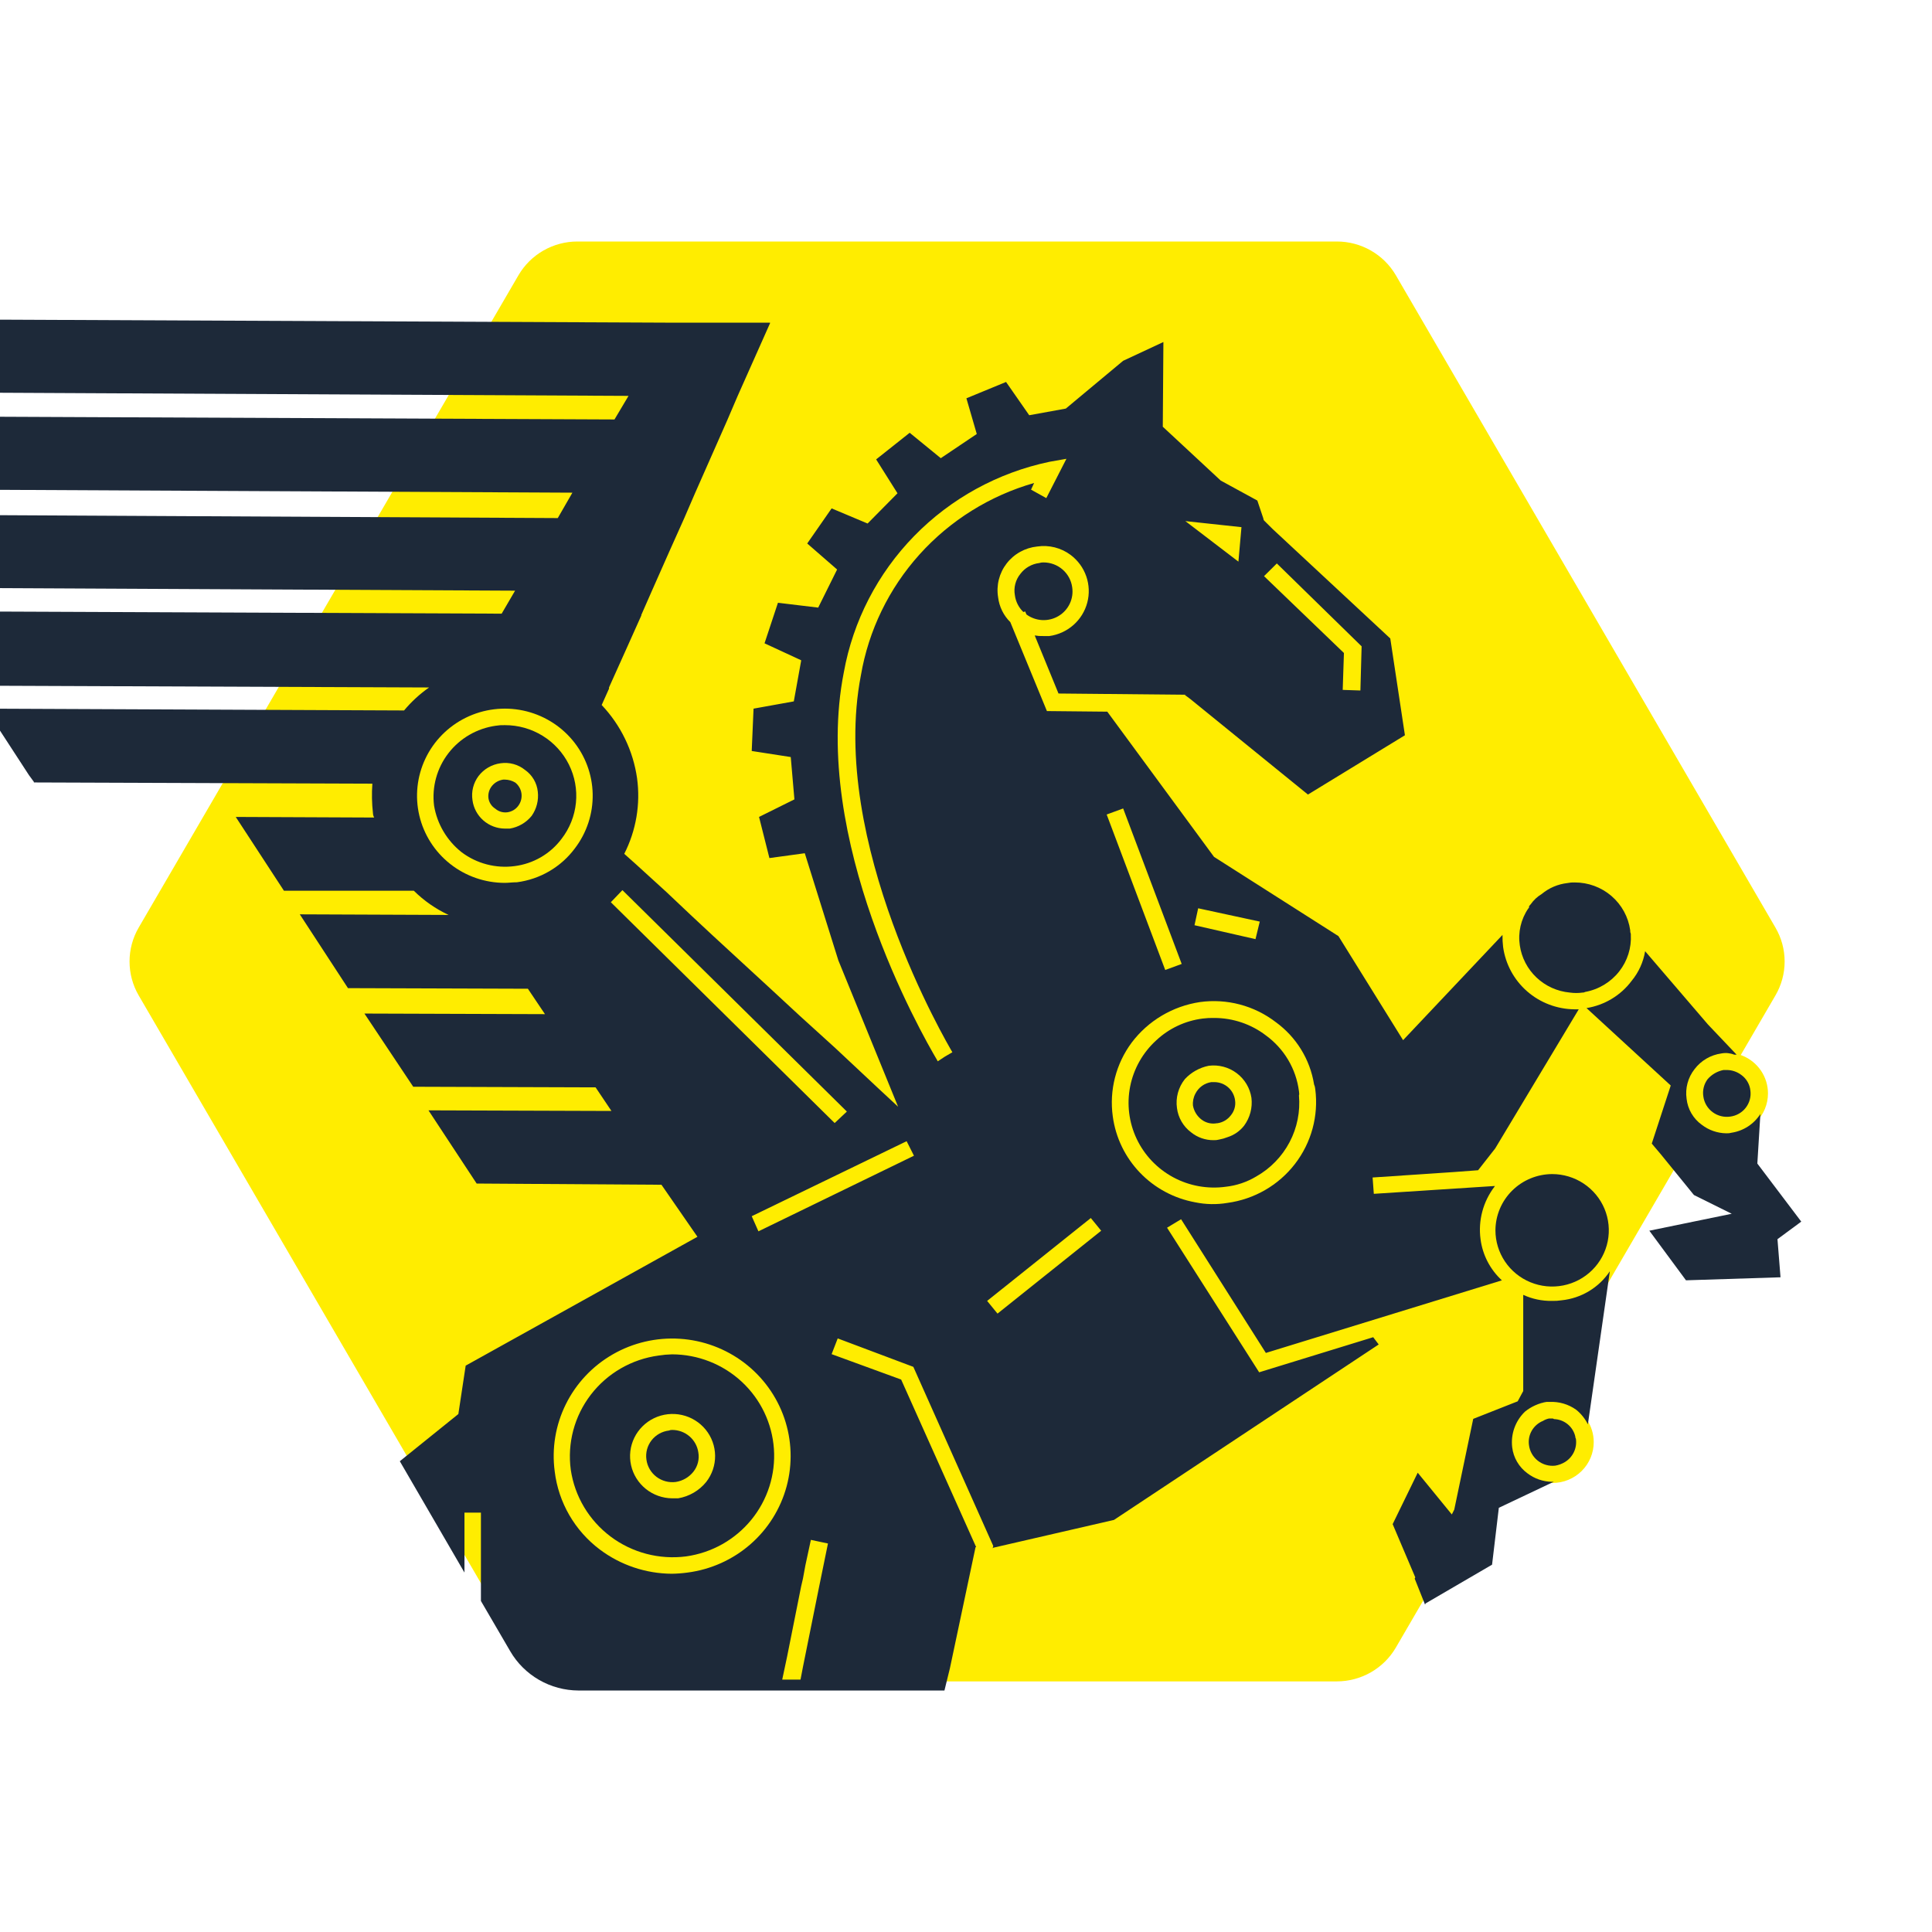 <svg width="500" height="500" viewBox="0 0 500 500" fill="none" xmlns="http://www.w3.org/2000/svg">
<rect x="0" y="0" width="500" height="500" fill="#808080" stroke="none"/>
<g clip-path="url(#clip0_4667_5392)">
<rect width="500" height="500" fill="white"/>
<path d="M459.494 257.597L361.254 426.375C359.704 429.039 357.475 431.251 354.79 432.79C352.106 434.329 349.06 435.141 345.959 435.143H149.447C146.35 435.143 143.307 434.335 140.625 432.799C137.943 431.262 135.716 429.052 134.168 426.391L35.881 257.597C34.337 254.931 33.525 251.911 33.525 248.837C33.525 245.763 34.337 242.743 35.881 240.077L134.168 71.252C135.716 68.591 137.943 66.38 140.625 64.844C143.307 63.308 146.35 62.499 149.447 62.5H345.959C349.059 62.499 352.104 63.307 354.789 64.844C357.473 66.38 359.703 68.59 361.254 71.252L459.494 240.077C461.045 242.74 461.862 245.761 461.862 248.837C461.862 251.912 461.045 254.934 459.494 257.597" fill="#FFED00"/>
<path d="M457.549 282.966C457.548 280.878 456.922 278.838 455.752 277.102C454.581 275.367 452.919 274.014 450.973 273.216C449.028 272.418 446.888 272.209 444.824 272.617C442.759 273.025 440.863 274.03 439.375 275.507C437.886 276.983 436.872 278.864 436.461 280.912C436.05 282.96 436.26 285.083 437.065 287.012C437.87 288.941 439.234 290.591 440.983 291.752C442.733 292.913 444.79 293.533 446.895 293.535C448.295 293.537 449.681 293.265 450.975 292.735C452.269 292.205 453.444 291.426 454.434 290.444C455.424 289.463 456.208 288.297 456.743 287.013C457.278 285.73 457.552 284.355 457.549 282.966" fill="#FFED00"/>
<path d="M412.454 373.219C412.454 371.128 411.829 369.085 410.659 367.347C409.488 365.609 407.824 364.255 405.877 363.455C403.93 362.655 401.788 362.446 399.721 362.853C397.655 363.261 395.756 364.268 394.266 365.746C392.776 367.224 391.761 369.107 391.35 371.157C390.939 373.207 391.15 375.332 391.957 377.263C392.763 379.194 394.129 380.844 395.881 382.006C397.633 383.167 399.693 383.787 401.8 383.787C403.199 383.787 404.585 383.514 405.878 382.983C407.171 382.453 408.345 381.674 409.335 380.693C410.324 379.711 411.109 378.546 411.644 377.264C412.179 375.981 412.455 374.607 412.454 373.219" fill="#FFED00"/>
<path d="M130.694 201.762H130.22C129.113 201.924 128.103 202.48 127.379 203.327C126.994 203.777 126.71 204.303 126.544 204.869C126.378 205.436 126.334 206.031 126.416 206.615C126.501 207.157 126.701 207.674 127.004 208.133C127.306 208.592 127.703 208.982 128.168 209.277C128.596 209.649 129.099 209.926 129.644 210.088C130.188 210.25 130.762 210.294 131.325 210.216C131.892 210.135 132.436 209.941 132.924 209.645C133.413 209.349 133.835 208.957 134.166 208.494C134.82 207.588 135.102 206.469 134.956 205.365C134.809 204.26 134.245 203.252 133.377 202.545C132.569 202.051 131.643 201.781 130.694 201.762" fill="#1D2939"/>
<path d="M309.373 283.025C308.856 283.984 308.636 285.073 308.742 286.156C309.008 287.588 309.801 288.872 310.967 289.757C311.522 290.179 312.16 290.48 312.84 290.642C313.519 290.804 314.226 290.822 314.913 290.696H315.055C316.438 290.499 317.686 289.767 318.528 288.661C318.979 288.122 319.31 287.495 319.5 286.821C319.691 286.146 319.736 285.44 319.632 284.747C319.466 283.453 318.832 282.264 317.848 281.4C316.863 280.536 315.596 280.056 314.282 280.05H313.493C312.615 280.181 311.783 280.519 311.066 281.037C310.349 281.555 309.768 282.237 309.373 283.025" fill="#1D2939"/>
<path d="M173.924 350.502C172.761 350.528 171.601 350.633 170.452 350.815C163.482 351.75 157.172 355.392 152.909 360.942C148.647 366.491 146.781 373.492 147.722 380.406C148.741 387.273 152.439 393.468 158.019 397.656C163.599 401.844 170.615 403.689 177.554 402.795C184.189 401.869 190.223 398.483 194.441 393.321C198.66 388.158 200.749 381.601 200.289 374.971C199.829 368.341 196.853 362.131 191.961 357.59C187.069 353.05 180.624 350.517 173.924 350.502V350.502ZM182.763 383.537C180.945 385.779 178.362 387.282 175.502 387.764H173.924C171.443 387.733 169.046 386.871 167.122 385.319C165.197 383.766 163.857 381.614 163.32 379.212C162.783 376.81 163.08 374.298 164.163 372.084C165.246 369.87 167.051 368.084 169.285 367.015C171.52 365.946 174.053 365.658 176.473 366.196C178.894 366.735 181.06 368.069 182.621 369.981C184.181 371.894 185.044 374.274 185.07 376.735C185.096 379.195 184.283 381.592 182.763 383.537" fill="#1D2939"/>
<path d="M173.937 370.067C173.66 370.056 173.384 370.11 173.132 370.223C172.246 370.326 171.391 370.604 170.615 371.039C169.84 371.475 169.16 372.06 168.615 372.761C168.071 373.461 167.674 374.262 167.446 375.117C167.219 375.972 167.166 376.863 167.292 377.739C167.525 379.505 168.456 381.107 169.879 382.193C171.303 383.279 173.103 383.76 174.884 383.531C176.694 383.252 178.33 382.3 179.461 380.87C180.014 380.169 180.413 379.361 180.63 378.498C180.848 377.635 180.88 376.736 180.724 375.86C180.485 374.245 179.668 372.77 178.421 371.706C177.174 370.642 175.581 370.06 173.937 370.067" fill="#1D2939"/>
<path d="M311.229 263.605C306.73 264.177 302.53 266.15 299.233 269.241C295.759 272.403 293.394 276.584 292.485 281.173C291.575 285.763 292.169 290.52 294.178 294.752C296.188 298.983 299.508 302.466 303.655 304.693C307.801 306.92 312.557 307.774 317.227 307.13C320.021 306.821 322.714 305.913 325.119 304.468C328.792 302.387 331.786 299.304 333.745 295.585C335.703 291.866 336.544 287.668 336.168 283.489C336.326 283.175 336.168 282.706 336.168 282.393C335.803 279.545 334.86 276.8 333.395 274.324C331.93 271.848 329.974 269.693 327.645 267.989C323.809 265.044 319.095 263.447 314.244 263.448C313.237 263.422 312.229 263.474 311.229 263.605V263.605ZM323.872 284.115C324.182 286.667 323.505 289.24 321.978 291.317C320.889 292.715 319.397 293.752 317.701 294.292C316.993 294.574 316.258 294.784 315.507 294.918C315.045 295.045 314.565 295.098 314.086 295.074C311.959 295.096 309.892 294.375 308.246 293.039C307.248 292.289 306.412 291.348 305.785 290.273C305.159 289.197 304.756 288.009 304.6 286.776C304.409 285.451 304.492 284.101 304.845 282.809C305.198 281.517 305.813 280.31 306.652 279.261C308.293 277.499 310.453 276.293 312.824 275.817C315.393 275.493 317.989 276.18 320.054 277.731C322.119 279.282 323.49 281.574 323.872 284.115" fill="#1D2939"/>
<path d="M130.66 187.669C129.862 187.643 129.064 187.695 128.276 187.825C123.421 188.514 119.031 191.065 116.05 194.929C113.069 198.793 111.735 203.663 112.334 208.492C113.125 213.244 115.661 217.539 119.453 220.547C123.37 223.501 128.308 224.796 133.185 224.148C135.582 223.843 137.892 223.062 139.977 221.851C142.063 220.641 143.881 219.026 145.323 217.103C147.422 214.392 148.714 211.152 149.051 207.75C149.388 204.349 148.757 200.921 147.231 197.857C145.704 194.793 143.343 192.214 140.414 190.413C137.485 188.612 134.106 187.661 130.66 187.669V187.669ZM137.589 211.153C136.173 212.904 134.155 214.075 131.922 214.441H130.66C128.603 214.425 126.621 213.671 125.08 212.318C123.54 210.966 122.545 209.106 122.278 207.083C122.109 205.987 122.161 204.869 122.432 203.794C122.703 202.719 123.188 201.708 123.857 200.82C124.54 199.929 125.393 199.179 126.368 198.615C127.343 198.051 128.421 197.683 129.539 197.532C130.657 197.368 131.797 197.436 132.887 197.733C133.976 198.029 134.992 198.547 135.868 199.254C136.796 199.904 137.572 200.743 138.143 201.715C138.715 202.688 139.07 203.771 139.183 204.891C139.441 207.101 138.874 209.329 137.589 211.153" fill="#1D2939"/>
<path d="M404.155 336.515C406.664 336.254 409.084 335.444 411.24 334.145C413.396 332.845 415.235 331.088 416.625 329L415.82 334.636L410.943 368.611C410.219 367.16 409.192 365.878 407.928 364.854C405.92 363.411 403.475 362.693 400.999 362.818H400.209C398.176 363.165 396.267 364.028 394.669 365.323C393.437 366.506 392.496 367.955 391.921 369.557C391.347 371.159 391.153 372.872 391.355 374.561C391.514 375.891 391.947 377.174 392.625 378.332C393.304 379.49 394.214 380.497 395.301 381.293C397.117 382.682 399.337 383.45 401.63 383.485H402.104L387.898 390.217L386.146 404.934L368.957 414.955L368.799 415.268L366.116 408.535L366.274 408.222L360.418 394.445L366.905 381.136L375.728 391.94L376.36 390.687L381.269 367.202L392.775 362.662L394.211 360V335.106C396.533 336.177 399.07 336.713 401.63 336.672C402.475 336.697 403.32 336.645 404.155 336.515" fill="#1D2939"/>
<path d="M460.008 320.697L460.797 330.56L436.332 331.343L426.846 318.505L448.17 314.121L438.384 309.267L433.806 303.631L429.86 298.778L427.477 295.959L432.386 280.929L410.588 260.889C415.258 260.14 419.449 257.612 422.268 253.843C424.09 251.634 425.293 248.988 425.757 246.171L441.998 265.116L449.433 272.944H448.801C447.75 272.525 446.599 272.416 445.487 272.631C444.115 272.821 442.795 273.278 441.603 273.977C440.411 274.675 439.371 275.602 438.542 276.702C437.697 277.778 437.08 279.012 436.727 280.33C436.374 281.648 436.294 283.024 436.49 284.373C436.636 285.707 437.063 286.995 437.743 288.155C438.423 289.314 439.34 290.32 440.436 291.106C442.242 292.491 444.451 293.26 446.734 293.298C447.218 293.323 447.703 293.27 448.17 293.141C449.684 292.904 451.129 292.348 452.409 291.511C453.688 290.674 454.772 289.575 455.588 288.288L454.799 301.126L466.164 316.156L460.008 320.697Z" fill="#1D2939"/>
<path d="M327.604 350.139L388.689 331.351C385.647 328.554 383.692 324.786 383.164 320.705C382.513 315.867 383.819 310.97 386.795 307.083C386.794 307.063 386.798 307.042 386.806 307.023C386.814 307.004 386.825 306.986 386.84 306.972C386.855 306.957 386.872 306.946 386.892 306.938C386.911 306.93 386.932 306.926 386.953 306.927L355.542 308.962L355.227 304.735L376.219 303.326L382.533 302.856L386.953 297.22L408.577 261.21H407.472C402.955 261.167 398.604 259.515 395.214 256.554C391.824 253.593 389.62 249.522 389.005 245.083C388.877 244.045 388.824 242.998 388.847 241.952L363.119 269.194L346.388 242.265L314.188 221.755L286.566 184.179L270.94 184.023L261.469 161.007C259.718 159.282 258.605 157.02 258.312 154.588C258.057 153.061 258.12 151.497 258.496 149.994C258.872 148.491 259.554 147.081 260.5 145.849C261.446 144.617 262.637 143.59 263.998 142.832C265.358 142.073 266.861 141.598 268.414 141.437C269.935 141.21 271.487 141.287 272.978 141.663C274.469 142.04 275.869 142.708 277.095 143.629C278.957 145.032 280.359 146.95 281.123 149.143C281.886 151.335 281.979 153.702 281.388 155.946C280.797 158.19 279.549 160.211 277.802 161.752C276.055 163.294 273.887 164.288 271.571 164.608H269.993C269.252 164.634 268.512 164.582 267.783 164.452L273.939 179.482L306.612 179.795L306.769 179.952L308.032 180.891L338.495 205.629L363.592 190.285L359.804 165.235L329.341 136.896L327.131 134.704L326.973 134.391V134.235L325.395 129.538L315.924 124.371L300.929 110.437L301.087 88.517L290.67 93.371L275.833 105.74L266.362 107.462L260.364 98.851L250.105 103.078L252.788 112.315L243.475 118.578L235.425 112.002L226.744 118.891L232.269 127.659L224.534 135.487L215.222 131.573L208.908 140.654L216.642 147.386L211.749 157.25L201.332 155.997L197.859 166.487L207.33 170.871V171.028L205.436 181.518L195.018 183.396L194.545 194.356L204.646 195.922L205.593 206.881L196.439 211.422L199.122 222.068L208.277 220.816L216.958 248.528L232.426 286.417L227.533 281.876L216.169 271.23L206.856 262.775L199.753 256.2L184.285 241.952L179.076 237.098L172.447 230.836L164.713 223.79L161.556 220.972C164.632 214.932 165.788 208.107 164.871 201.401C163.861 194.301 160.664 187.684 155.716 182.457L157.61 178.23V177.917L162.187 167.74L165.975 159.285V159.129L168.659 153.023L173.236 142.689L177.024 134.235L179.865 127.659L188.231 108.714L190.914 102.452L199.28 83.664V83.507H173.71L-70.312 82.411L-57.685 101.356L162.661 102.452L159.03 108.558L-53.581 107.618L-41.112 126.563L148.139 127.502L144.351 134.078L-36.85 133.139L-24.381 152.083L133.302 152.866L129.83 158.816L-20.435 158.189L-20.119 158.502L-7.807 177.29L-7.649 177.447L111.047 177.917C108.633 179.605 106.456 181.606 104.575 183.866L-3.703 183.396L7.503 200.619L8.766 202.341V202.497L96.368 202.811C96.183 205.367 96.236 207.935 96.525 210.482C96.535 210.868 96.643 211.246 96.841 211.578L61.011 211.422L73.481 230.523H107.101C109.713 233.109 112.757 235.228 116.098 236.785L77.585 236.629L90.054 255.73L136.617 255.886L141.037 262.462L94.316 262.306L106.943 281.25L154.137 281.407L158.241 287.513L110.889 287.356L123.358 306.301L171.184 306.614L180.497 320.078L120.517 353.427L118.623 365.952L103.471 378.164L120.202 406.973V391.472H124.463V414.331L132.04 427.326C133.83 430.409 136.406 432.971 139.508 434.757C142.61 436.543 146.131 437.49 149.718 437.503H244.422L245.843 431.71L252.472 400.397H252.63L233.216 357.028L215.222 350.452L216.8 346.381L236.372 353.74L257.05 400.084L256.892 400.71L257.05 400.553L288.302 393.351L356.805 347.947L355.384 346.068L325.868 355.149L302.034 317.73L305.665 315.538L327.604 350.139ZM330.446 145.821L352.385 167.27L352.07 178.699L347.492 178.543L347.808 168.992L327.131 149.108L330.446 145.821ZM321.291 136.427L320.502 145.351L306.769 134.861L321.291 136.427ZM148.771 219.563C146.996 221.951 144.752 223.958 142.176 225.465C139.599 226.972 136.742 227.946 133.776 228.331C132.671 228.331 131.566 228.487 130.619 228.487C125.495 228.479 120.524 226.753 116.513 223.59C112.502 220.427 109.686 216.013 108.522 211.063C107.358 206.114 107.913 200.919 110.099 196.322C112.285 191.725 115.972 187.995 120.563 185.738C125.154 183.481 130.38 182.829 135.391 183.887C140.403 184.946 144.907 187.652 148.173 191.569C151.439 195.485 153.275 200.381 153.384 205.463C153.492 210.544 151.867 215.513 148.771 219.563V219.563ZM310.084 235.063L326.026 238.508L324.921 243.048L309.137 239.447L310.084 235.063ZM158.083 233.497L161.082 230.366L219.168 287.669L216.011 290.644L158.083 233.497ZM177.971 406.973C176.611 407.161 175.241 407.265 173.868 407.286C167.141 407.245 160.607 405.048 155.242 401.023C152.029 398.606 149.339 395.572 147.332 392.102C145.326 388.632 144.044 384.798 143.562 380.826C142.764 374.862 143.766 368.798 146.443 363.4C149.119 358.001 153.35 353.512 158.599 350.499C163.849 347.486 169.881 346.085 175.934 346.473C181.986 346.861 187.786 349.021 192.601 352.679C197.415 356.338 201.028 361.33 202.982 367.025C204.935 372.721 205.142 378.863 203.576 384.675C202.01 390.487 198.741 395.707 194.184 399.676C189.626 403.645 183.984 406.185 177.971 406.973V406.973ZM211.907 411.043L208.908 425.917L207.803 431.397L207.172 434.685H202.437L203.699 428.735L207.33 410.574L207.803 408.538L208.435 405.094L209.855 398.518L214.275 399.457L211.907 411.043ZM196.281 318.669L194.545 314.755L234.636 295.341L236.53 299.099L196.281 318.669ZM244.58 273.422L242.686 274.674C242.686 274.518 242.528 274.518 242.528 274.361C238.267 267.159 209.855 217.215 218.379 174.002C220.778 160.704 227.121 148.416 236.596 138.711C246.071 129.006 258.248 122.323 271.571 119.517L275.99 118.735L270.782 128.911L266.836 126.72L267.625 124.997C256.185 128.268 245.909 134.677 237.979 143.484C230.049 152.292 224.787 163.142 222.798 174.785C214.433 217.997 245.212 270.134 246.474 272.326L244.58 273.422ZM258.155 339.962L255.471 336.674L282.304 315.225L284.987 318.513L258.155 339.962ZM290.67 209.23L305.822 249.467L301.561 251.033L286.408 210.795L290.67 209.23ZM287.986 288.922C287.049 282.166 288.804 275.313 292.88 269.821C297.153 264.155 303.504 260.387 310.558 259.331C314.002 258.858 317.508 259.072 320.868 259.959C324.229 260.846 327.378 262.389 330.13 264.498C335.462 268.359 339.037 274.156 340.074 280.624C340.253 281.02 340.359 281.444 340.39 281.876C341.278 288.764 339.388 295.721 335.131 301.233C330.875 306.745 324.596 310.367 317.661 311.311C314.887 311.778 312.049 311.725 309.295 311.154C303.833 310.152 298.83 307.462 295.003 303.468C291.176 299.475 288.72 294.383 287.986 288.922" fill="#1D2939"/>
<path d="M447.001 276.916H446.038C444.45 277.227 443.012 278.054 441.95 279.265C441.464 279.907 441.114 280.641 440.921 281.421C440.728 282.202 440.697 283.013 440.829 283.805C440.942 284.599 441.212 285.362 441.623 286.052C442.035 286.742 442.579 287.344 443.226 287.824C443.873 288.304 444.609 288.653 445.393 288.85C446.176 289.047 446.99 289.088 447.79 288.972C448.578 288.87 449.338 288.615 450.027 288.222C450.715 287.828 451.319 287.303 451.803 286.678C452.287 286.053 452.641 285.339 452.847 284.577C453.052 283.815 453.103 283.021 452.999 282.239C452.916 281.432 452.661 280.651 452.25 279.949C451.839 279.247 451.281 278.64 450.615 278.169C449.572 277.386 448.308 276.948 447.001 276.916Z" fill="#1D2939"/>
<path d="M407.693 371.798C407.411 370.54 406.715 369.411 405.715 368.589C404.714 367.767 403.467 367.299 402.168 367.258C402.106 367.198 402.031 367.153 401.949 367.126C401.868 367.099 401.781 367.091 401.695 367.101H400.906C400.346 367.213 399.811 367.426 399.327 367.727C398.107 368.223 397.087 369.107 396.43 370.241C395.773 371.375 395.515 372.694 395.697 373.99C395.895 375.584 396.719 377.037 397.989 378.033C399.26 379.029 400.874 379.489 402.484 379.313C403.379 379.163 404.236 378.844 405.01 378.374C406.011 377.759 406.811 376.871 407.315 375.815C407.82 374.76 408.005 373.582 407.851 372.424C407.851 372.268 407.693 372.111 407.693 371.955V371.798Z" fill="#1D2939"/>
<path d="M277.481 151.977C277.238 150.197 276.352 148.566 274.987 147.385C273.623 146.205 271.873 145.555 270.063 145.558C269.688 145.543 269.314 145.596 268.958 145.714C267.992 145.829 267.06 146.139 266.219 146.623C265.378 147.108 264.645 147.757 264.065 148.532C263.448 149.292 263.002 150.175 262.757 151.12C262.512 152.065 262.473 153.051 262.644 154.012C262.854 155.681 263.634 157.228 264.854 158.396L265.312 158.239L265.643 159.022C266.83 159.898 268.252 160.405 269.729 160.477C271.207 160.55 272.672 160.186 273.941 159.431C275.209 158.677 276.223 157.565 276.853 156.238C277.483 154.911 277.702 153.428 277.481 151.977" fill="#1D2939"/>
<path d="M387.017 318.411C387.019 321.288 387.881 324.101 389.493 326.493C391.106 328.885 393.397 330.749 396.078 331.849C398.758 332.95 401.708 333.237 404.553 332.675C407.398 332.114 410.011 330.728 412.063 328.693C414.114 326.658 415.511 324.066 416.078 321.244C416.644 318.421 416.354 315.496 415.245 312.837C414.135 310.178 412.256 307.905 409.845 306.306C407.433 304.706 404.598 303.851 401.697 303.85C397.809 303.869 394.087 305.409 391.338 308.136C388.59 310.862 387.037 314.555 387.017 318.411" fill="#1D2939"/>
<path d="M422.053 241.844V241.688C421.925 241.392 421.871 241.069 421.896 240.748C421.415 237.312 419.695 234.165 417.054 231.89C414.413 229.616 411.03 228.368 407.532 228.379C406.897 228.354 406.26 228.406 405.638 228.536C403.198 228.813 400.893 229.792 399.009 231.354C397.878 232.032 396.905 232.939 396.152 234.016C395.852 234.329 395.694 234.485 395.694 234.799V234.955L395.52 235.112C393.604 237.908 392.821 241.318 393.326 244.662C393.785 247.845 395.312 250.781 397.661 252.997C400.009 255.213 403.042 256.579 406.269 256.874C407.369 257.031 408.485 257.031 409.584 256.874C409.806 256.898 410.03 256.842 410.215 256.718C413.722 256.082 416.869 254.187 419.054 251.395C421.19 248.678 422.256 245.283 422.053 241.844Z" fill="#1D2939"/>
</g>
<defs>
<clipPath id="clip0_4667_5392">
<rect width="500" height="500" fill="white"/>
</clipPath>
</defs>
</svg>
